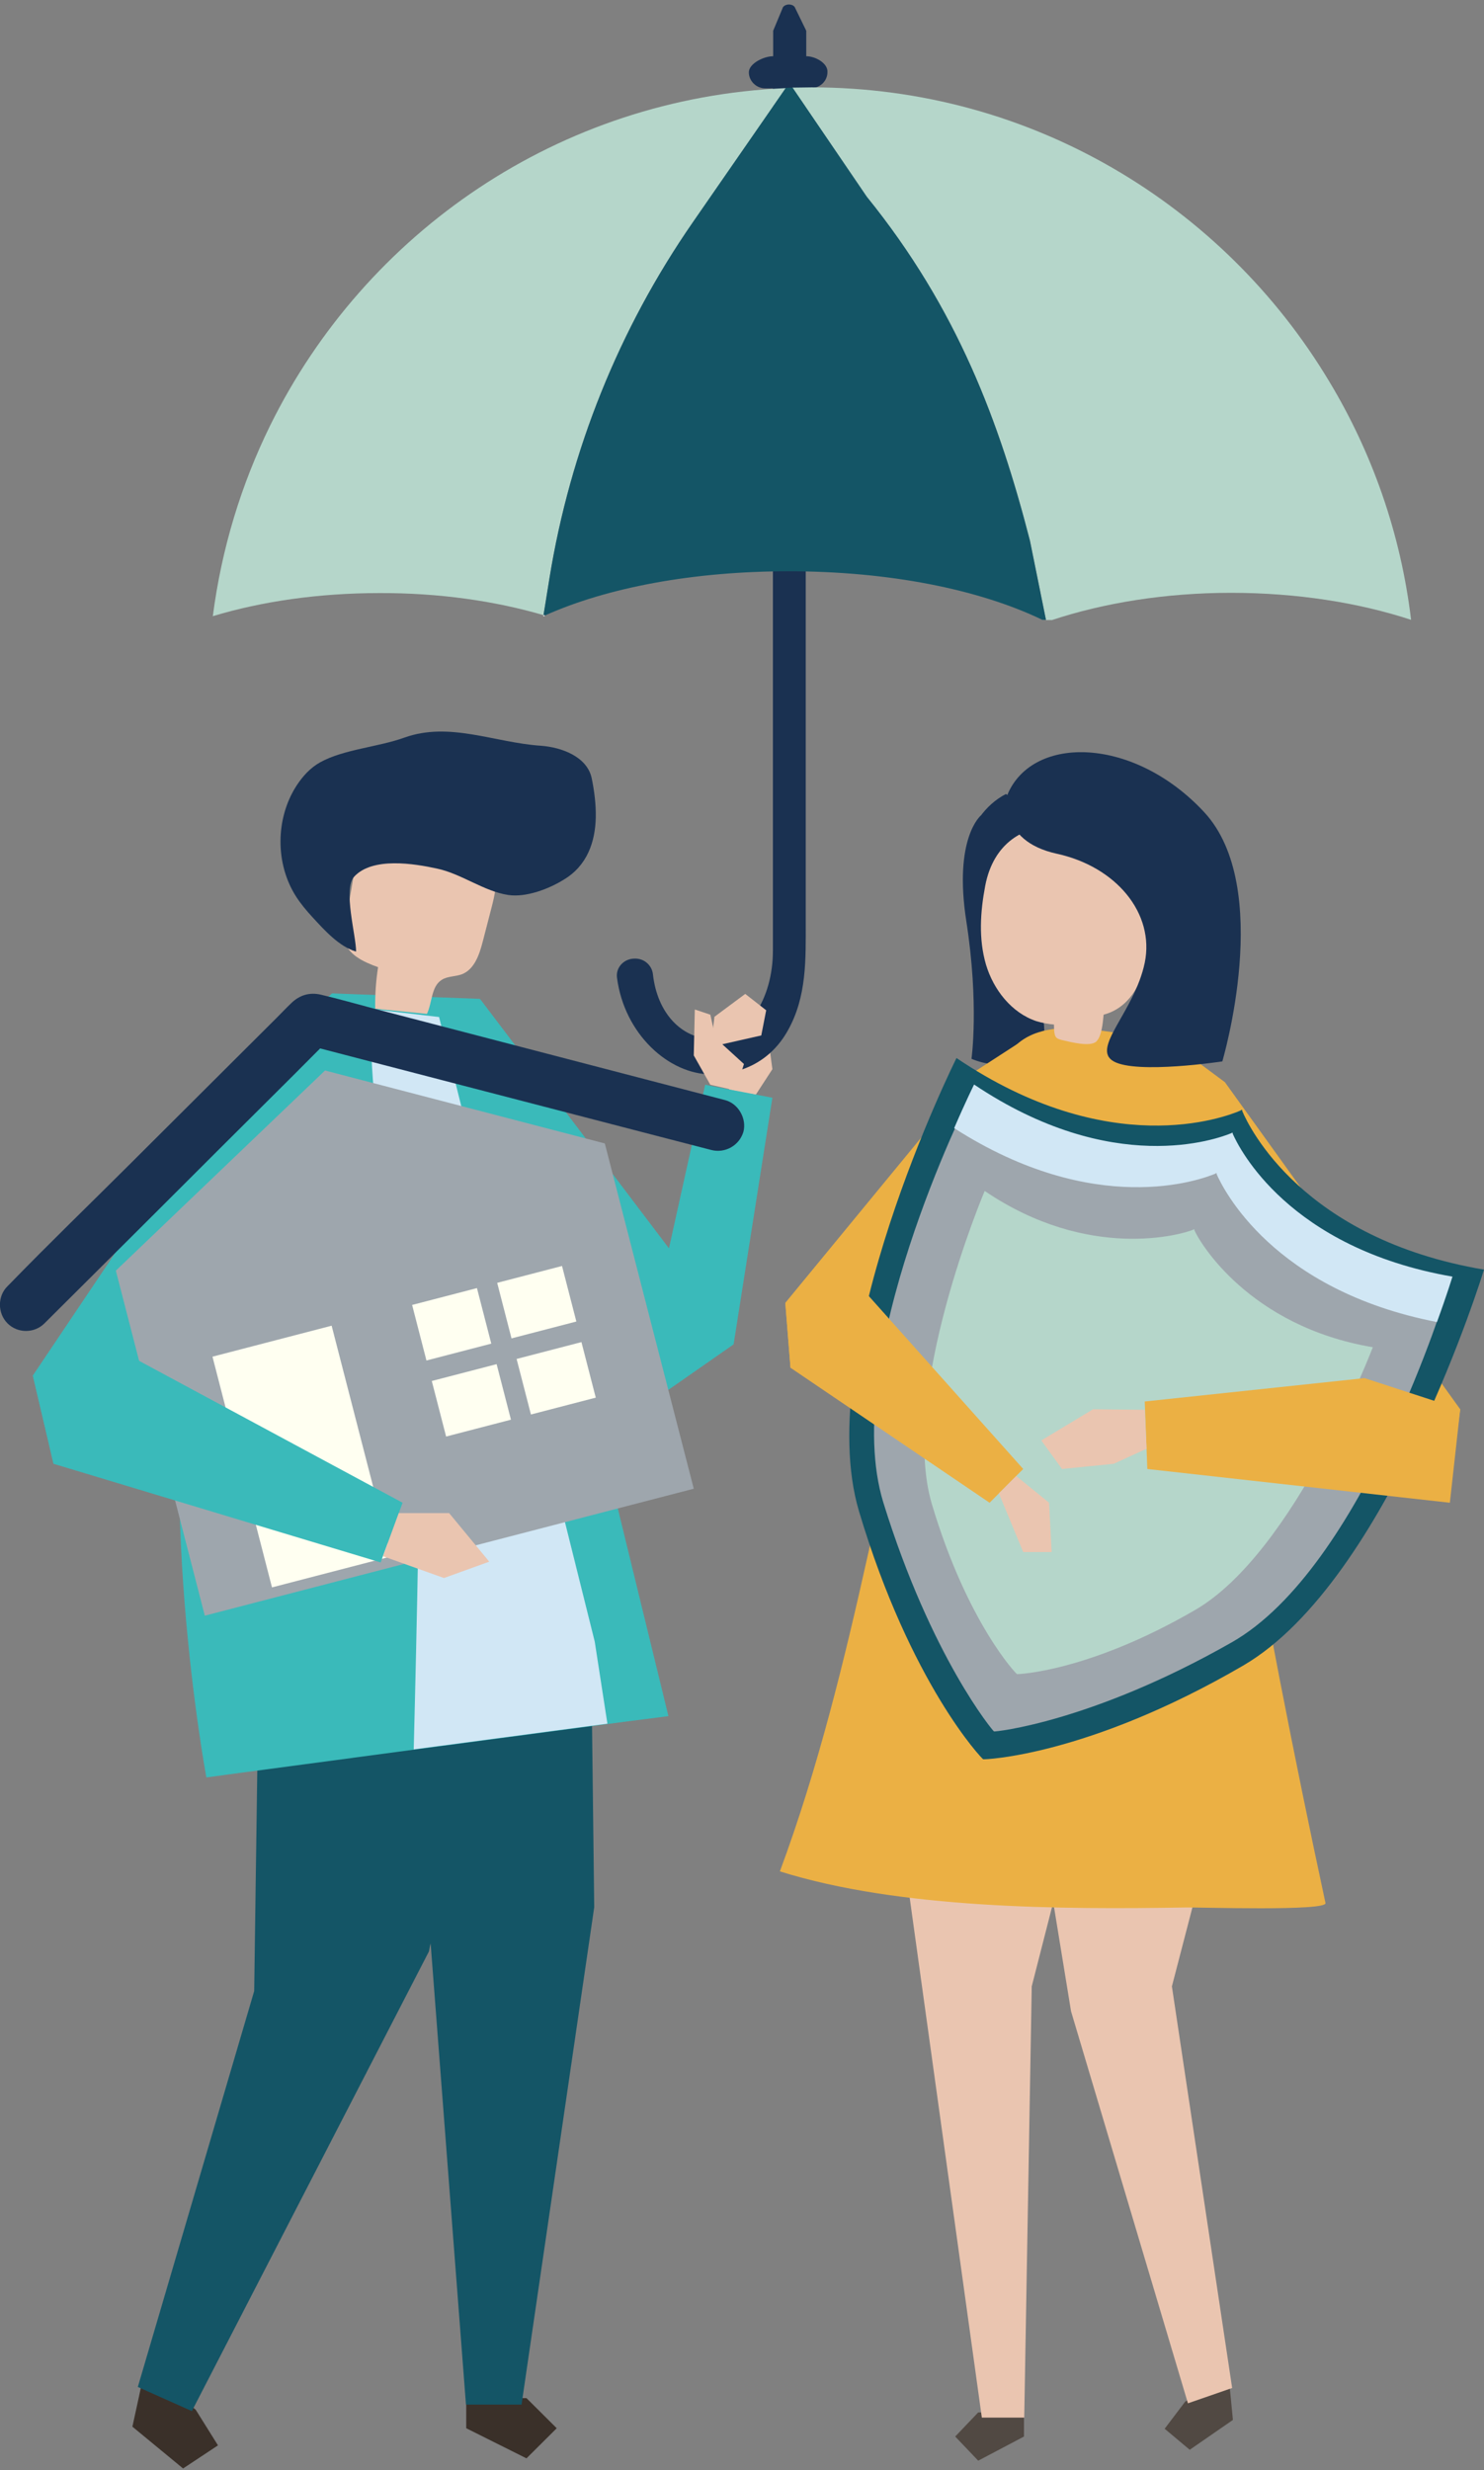 <svg width="253" height="421" viewBox="0 0 253 421" fill="none" xmlns="http://www.w3.org/2000/svg">
<rect x="0" y="0" width="253" height="421" fill="#808080" stroke="none"/>
<g clip-path="url(#clip0_689_8076)">
<path d="M79.484 408.741V413.874L89.756 419.006L94.914 413.874L89.756 408.741H79.484Z" fill="#3A3029"/>
<path d="M174.574 411.174V415.289L166.771 419.404L162.848 415.289L166.771 411.174H174.574Z" fill="#514943"/>
<path d="M130.799 175.599L131.68 182.236L128.859 186.573L124.318 185.865L123.745 178.254L129.917 175.157L130.799 175.599Z" fill="#EAC5B0"/>
<path d="M81.865 170.29L114.047 212.767L120.219 184.891L131.681 187.104L125.068 229.139L113.959 236.882L84.51 217.192L81.865 170.29Z" fill="#3ABABA"/>
<path d="M198.689 176.927L208.828 184.449L248.945 240.201L247.182 253.475H229.107L188.99 199.493L198.689 176.927Z" fill="#EBB044"/>
<path d="M23.673 408.564L22.571 413.608L31.212 420.732L37.163 416.794L33.372 410.732L24.731 403.564L23.673 408.564Z" fill="#3A3029"/>
<path d="M53.871 254.272L44.217 276.573L43.335 339.36L23.497 406.838L32.711 410.953L73.136 332.591L77.765 307.768L79.572 255.467L53.871 254.272Z" fill="#145566"/>
<path d="M100.512 259.272L101.306 325.068L88.918 409.847H79.44L73.444 331.617L60.44 253.343L100.512 259.272Z" fill="#145566"/>
<path d="M81.82 170.246L56.604 169.316C56.604 169.316 41.527 182.591 33.724 217.148C25.789 252.325 35.179 302.945 35.179 302.945C35.179 302.945 102.849 293.874 113.958 292.502L97.03 223.077L81.82 170.246Z" fill="#3ABABA"/>
<path d="M72.784 172.812C69.83 172.502 66.876 172.237 63.967 171.927C63.923 169.537 64.099 167.192 64.452 164.847C61.983 163.962 59.162 162.679 58.721 160.113C58.589 159.316 58.721 158.476 58.853 157.679C59.426 154.316 59.999 150.998 60.572 147.635C60.749 146.484 60.969 145.29 61.586 144.272C62.688 142.546 64.804 141.75 66.832 141.396C71.99 140.467 77.633 141.617 81.645 144.98C82.703 145.865 83.672 146.971 84.157 148.299C84.907 150.334 84.334 152.591 83.805 154.67C83.32 156.617 82.791 158.52 82.306 160.467C81.733 162.679 80.895 165.201 78.779 166.042C77.633 166.484 76.31 166.352 75.296 167.015C73.489 168.166 73.71 170.865 72.784 172.812Z" fill="#EAC5B0"/>
<path d="M101.57 139.316C101.614 137.015 101.306 134.714 100.865 132.59C100.071 129.006 95.839 127.369 92.18 127.104C84.289 126.573 76.618 122.944 68.904 125.732C64.495 127.325 58.544 127.723 54.576 129.936C52.901 130.865 51.579 132.325 50.521 133.962C46.95 139.537 46.906 147.236 50.477 152.812C51.27 154.051 52.24 155.201 53.254 156.307C55.326 158.564 57.839 161.352 60.704 162.192C60.748 159.626 58.412 151.484 60.395 149.405C63.526 146.042 70.579 147.192 74.458 148.033C78.691 148.918 82.482 151.927 86.67 152.546C89.668 152.989 93.547 151.529 96.104 149.936C100.115 147.546 101.482 143.475 101.57 139.316Z" fill="#1A3151"/>
<path d="M74.856 173.343L101.394 279.803L103.554 293.785L70.535 298.166C70.535 298.166 71.858 247.192 71.417 240.378C70.976 233.564 66.083 218.874 65.333 203.033C64.892 193.874 61.983 177.414 64.011 172.06L74.856 173.343Z" fill="#D1E7F5"/>
<path d="M167.212 139.006C167.212 139.006 162.539 142.856 164.743 157.015C166.947 171.174 165.625 180.466 165.625 180.466C165.625 180.466 170.474 182.679 174.001 180.466C177.528 178.254 178.85 177.812 177.528 172.059C176.205 166.307 173.56 138.874 173.56 138.874L167.212 139.006Z" fill="#1A3151"/>
<path d="M209.797 408.387L210.194 412.458L202.832 417.546L198.556 413.962L202.038 409.36L209.4 404.272L209.797 408.387Z" fill="#514943"/>
<path d="M209.622 283.608L210.856 295.997L199.791 338.564L210.062 407.015L202.524 409.626L182.598 342.812L179.424 323.387L179.556 282.236L209.622 283.608Z" fill="#EAC5B0"/>
<path d="M151.474 297.413L167.388 412.059H174.618L175.896 338.564L189.078 287.015L151.474 297.413Z" fill="#EAC5B0"/>
<path d="M171.092 180.865C171.224 180.599 171.401 180.378 171.533 180.113C177.22 171.484 190.048 176.927 198.468 176.927C200.761 201.307 207.153 224.538 211.253 248.431C215.617 273.83 220.555 299.139 225.977 324.361C226.286 325.776 204.287 325.068 202.215 325.113C181.055 325.467 153.37 325.378 132.959 318.962C146.008 283.785 150.725 245.953 160.997 209.892C163.245 201.927 165.714 194.095 168.623 186.396C169.373 184.538 170.078 182.591 171.092 180.865Z" fill="#EBB044"/>
<path d="M178.85 143.785C173.516 145.245 169.284 150.245 168.711 155.776C165.801 153.033 164.302 148.83 164.831 144.847C165.36 140.865 167.917 137.192 171.488 135.334C174.795 137.104 177.396 140.245 178.498 143.83L178.85 143.785Z" fill="#1A3151"/>
<path d="M167.961 150.997C170.738 136.307 188.989 138.829 194.235 150.732C197.233 157.502 196.528 170.732 188.152 172.944C188.02 174.228 187.843 176.661 186.873 177.546C185.815 178.475 182.421 177.59 181.098 177.281C180.746 177.192 180.349 177.104 180.084 176.838C179.732 176.484 179.688 175.599 179.688 174.626C178.718 174.537 177.704 174.36 176.69 174.051C172.458 172.635 169.372 168.697 168.093 164.405C166.815 160.024 167.124 155.422 167.961 150.997Z" fill="#EAC5B0"/>
<path d="M171.797 135.334C171.797 135.334 170.034 143.299 180.173 145.511C190.313 147.723 196.881 155.688 195.162 164.095C193.398 172.502 185.904 178.697 189.872 180.909C193.839 183.122 208.387 180.909 208.387 180.909C208.387 180.909 217.204 151.263 205.301 138.431C193.398 125.599 176.206 125.157 171.797 135.334Z" fill="#1A3151"/>
<path d="M173.428 177.944L166.463 182.458L133.885 222.059L134.766 233.121H149.931L177.528 189.316L173.428 177.944Z" fill="#EBB044"/>
<path d="M253 216.396C222.097 211.175 212.928 192.104 211.781 189.361C211.781 189.361 211.825 189.139 211.693 189.184C211.649 189.095 211.517 189.272 211.517 189.272C208.784 190.467 189.078 197.9 163.068 180.334C163.068 180.334 138.249 229.98 146.448 257.591C155.265 287.104 167.477 299.847 167.609 299.847C167.653 299.936 185.375 299.361 211.958 283.874C236.821 269.361 253 216.396 253 216.396Z" fill="#145566"/>
<path d="M246.74 219.98C218.747 215.112 210.327 198.033 209.269 195.599C209.269 195.599 209.313 195.422 209.225 195.466C209.181 195.378 209.092 195.511 209.092 195.511C206.624 196.528 188.814 203.077 165.184 187.236C165.184 187.236 143.01 231.396 150.593 256.086C158.748 282.458 169.372 295.157 169.461 295.112C169.505 295.201 186.036 293.564 209.974 279.935C232.413 267.192 246.74 219.98 246.74 219.98Z" fill="#9EA6AD"/>
<path d="M207.241 200.024C207.241 200.024 207.373 199.847 207.373 199.98C207.462 199.936 207.417 200.113 207.417 200.113C208.52 202.635 216.984 219.891 244.977 225.334C246.697 220.644 247.622 217.591 247.622 217.591C219.629 212.723 211.209 195.644 210.151 193.21C210.151 193.21 210.195 193.033 210.107 193.077C210.063 192.989 209.974 193.121 209.974 193.121C207.506 194.139 189.696 200.688 166.066 184.847C166.066 184.847 164.656 187.679 162.672 192.281C186.742 207.723 204.728 201.086 207.241 200.024Z" fill="#D1E7F5"/>
<path d="M234.044 229.626C212.839 226.042 204.419 211.573 203.626 209.67C203.626 209.67 203.67 209.537 203.582 209.537C203.538 209.449 203.449 209.582 203.449 209.582C201.598 210.378 185.683 215.068 167.873 202.989C167.873 202.989 153.237 237.458 158.88 256.396C164.92 276.617 173.296 285.378 173.384 285.334C173.428 285.378 185.551 284.98 203.758 274.405C220.775 264.537 234.044 229.626 234.044 229.626Z" fill="#B5D6CA"/>
<path d="M56.736 169.405L44.834 176.042L5.599 234.449L9.125 249.493L30.727 246.838L56.736 169.405Z" fill="#3ABABA"/>
<path d="M118.278 253.741L34.915 275.378L19.75 216.573L55.414 182.458L103.113 194.892L118.278 253.741Z" fill="#9EA6AD"/>
<path d="M123.613 187.502C115.986 185.511 108.36 183.519 100.689 181.528C88.345 178.298 76.002 175.112 63.658 171.882C60.66 171.086 57.707 170.245 54.709 169.537C52.813 169.095 51.138 169.581 49.727 170.909C48.846 171.75 48.008 172.635 47.126 173.519C38.75 181.882 30.374 190.201 21.998 198.564C15.209 205.334 8.288 212.015 1.631 218.873C1.499 219.006 1.411 219.095 1.279 219.227C-0.441 220.909 -0.441 223.829 1.279 225.555C2.998 227.281 5.864 227.281 7.583 225.555C13.093 220.068 18.604 214.581 24.114 209.095C32.843 200.378 41.572 191.661 50.345 182.944C51.755 181.528 53.166 180.112 54.577 178.696C61.498 180.511 68.419 182.281 75.34 184.095C87.772 187.325 100.248 190.555 112.68 193.785C115.545 194.537 118.367 195.245 121.232 195.997C123.569 196.617 126.037 195.289 126.743 192.9C127.316 190.732 125.949 188.121 123.613 187.502Z" fill="#1A3151"/>
<path d="M56.539 225.955L36.225 231.235L46.37 270.559L66.685 265.278L56.539 225.955Z" fill="#FFFFF1"/>
<path d="M81.313 219.545L70.26 222.418L72.702 231.885L83.756 229.012L81.313 219.545Z" fill="#FFFFF1"/>
<path d="M95.816 215.777L84.763 218.65L87.205 228.117L98.259 225.244L95.816 215.777Z" fill="#FFFFF1"/>
<path d="M84.667 232.507L73.613 235.38L76.056 244.847L87.109 241.974L84.667 232.507Z" fill="#FFFFF1"/>
<path d="M99.127 228.75L88.073 231.623L90.516 241.09L101.569 238.217L99.127 228.75Z" fill="#FFFFF1"/>
<path d="M5.599 234.449L20.146 230.024L68.639 256.13L64.892 266.307L9.125 249.493L5.599 234.449Z" fill="#3ABABA"/>
<path d="M67.978 257.9H76.575L83.408 266.175L75.693 268.962L65.289 265.246L67.978 257.9Z" fill="#EAC5B0"/>
<path d="M248.944 240.201L232.633 234.892L195.161 238.874L195.602 250.378L247.181 256.131L248.944 240.201Z" fill="#EBB044"/>
<path d="M195.162 240.29L186.345 240.201L177.528 245.511L181.055 250.378L189.872 249.493L195.471 246.927L195.162 240.29Z" fill="#EAC5B0"/>
<path d="M137.456 9.582C137.456 8.121 137.456 6.706 137.456 5.245L135.472 1.175C134.987 0.599 133.929 0.644 133.488 1.219L131.813 5.245V9.582C130.226 9.582 127.669 10.821 127.669 12.325C127.669 13.829 128.947 15.068 130.49 15.068H131.769V162.015C131.769 170.29 127.404 177.192 121.144 177.06C116.295 176.927 112.063 172.812 111.314 166.042C111.137 164.537 109.859 163.387 108.316 163.387H108.184C106.376 163.387 104.965 164.891 105.186 166.617C106.42 176.263 114.047 183.121 121.277 183.121C126.919 183.121 131.548 180.511 134.237 175.776C137.588 169.936 137.367 163.475 137.367 157.015C137.367 150.909 137.367 144.847 137.367 138.741C137.367 130.245 137.367 121.706 137.367 113.21C137.367 103.52 137.367 93.829 137.367 84.095C137.367 74.405 137.367 64.759 137.367 55.068C137.367 46.661 137.367 38.21 137.367 29.803C137.367 24.891 137.367 19.936 137.367 15.024H138.249C139.836 15.024 141.07 13.785 141.07 12.281C141.159 10.776 138.999 9.582 137.456 9.582Z" fill="#1A3151"/>
<g opacity="0.26">
<path opacity="0.26" d="M137.456 91.927L131.725 85.998V76.13H137.456V91.927Z" fill="#1A3151"/>
</g>
<path d="M92.665 104.847L93.679 98.564C97.206 76.794 105.538 56.042 118.102 37.944L133.972 15.024C95.354 16.661 62.291 39.626 46.068 72.502C41.13 82.546 37.78 93.475 36.281 105.024C44.613 102.502 54.312 101.086 64.672 101.086C74.767 101.042 84.333 102.413 92.665 104.847Z" fill="#B5D6CA"/>
<path d="M175.588 92.192L178.321 105.688H179.335C188.152 102.768 198.644 101.042 209.885 101.042C221.127 101.042 231.663 102.723 240.568 105.644C238.805 90.909 233.911 77.104 226.593 64.98C208.607 34.98 175.808 14.892 138.381 14.892C137.278 14.892 136.176 14.936 135.074 14.936L147.726 33.52C163.288 52.724 170.386 72.104 175.588 92.192Z" fill="#B5D6CA"/>
<path d="M93.68 98.52L92.666 104.803C92.754 104.847 92.842 104.847 92.93 104.891C103.599 100.113 118.279 97.369 134.458 97.369C151.475 97.369 166.86 100.422 177.705 105.644H178.322L175.589 92.148C170.431 72.104 163.289 52.679 147.771 33.52L135.119 14.935C134.722 14.935 134.37 14.98 133.973 14.98L118.103 37.9C105.539 56.042 97.207 76.75 93.68 98.52Z" fill="#145566"/>
<path d="M92.665 104.847L92.621 105.068C92.709 105.024 92.841 104.98 92.93 104.936C92.841 104.891 92.753 104.847 92.665 104.847Z" fill="white"/>
<path d="M133.885 222.06L148.124 220.909L174.442 250.378L168.711 256.13L134.766 233.122L133.885 222.06Z" fill="#EBB044"/>
<path d="M173.252 251.573L178.85 256.13L179.291 264.537H174.442L170.298 254.537L173.252 251.573Z" fill="#EAC5B0"/>
<path d="M121.1 184.891L118.278 179.891L118.455 172.06L121.1 172.945L121.981 176.927L126.831 181.352L125.42 185.865L121.1 184.891Z" fill="#EAC5B0"/>
<path d="M121.188 178.431L121.806 173.299L127.052 169.405L130.623 172.192L129.785 176.484L121.188 178.431Z" fill="#EAC5B0"/>
</g>
<defs>
<clipPath id="clip0_689_8076">
<rect width="253" height="420" fill="white" transform="translate(0 0.732)"/>
</clipPath>
</defs>
</svg>
